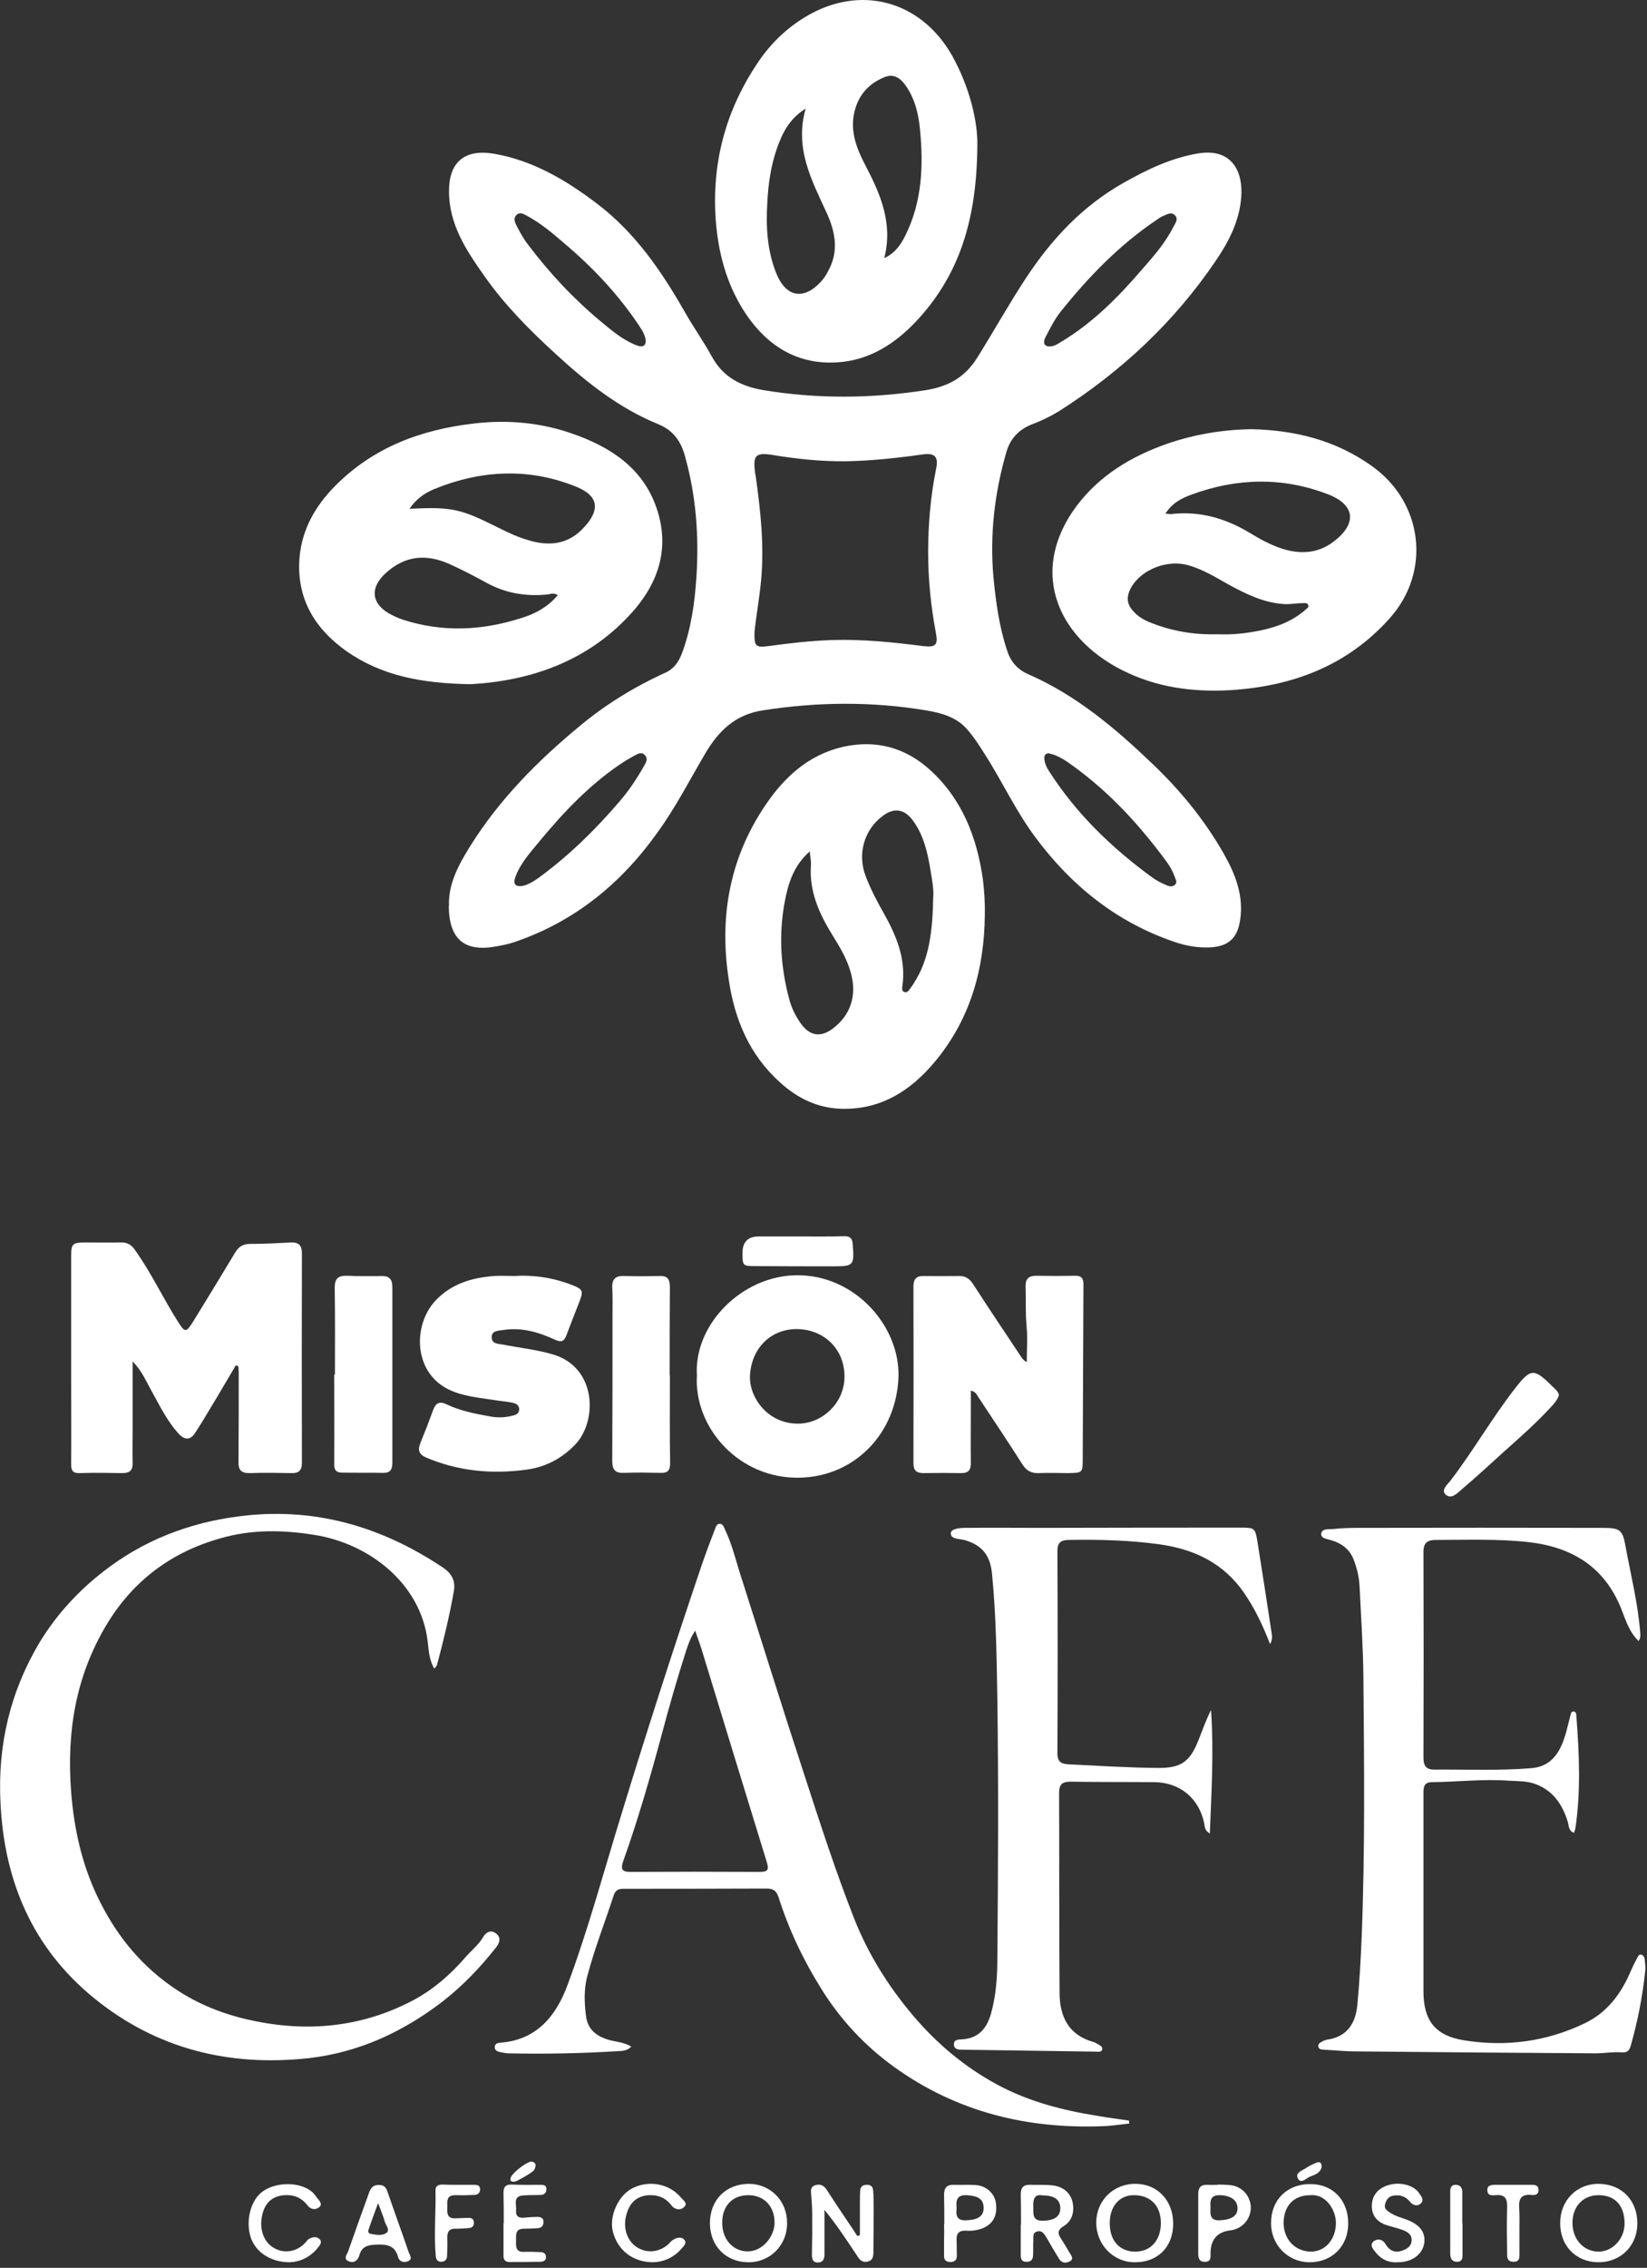 <svg version="1.2" xmlns="http://www.w3.org/2000/svg" viewBox="0 0 683 940" width="683" height="940">
	<rect x="0" y="0" width="683" height="940" fill="#333333" stroke="none"/>
	<title>Imagotipo Blanco</title>
	<style>
		.s0 { fill: #ffffff } 
	</style>
	<g id="Capa_2">
		<g id="Capa_1-2">
			<g>
				<path class="s0" d="m186.2 375.5c-0.4-9 4-17.1 8.8-24.8 12-19.2 27.7-35.1 45.1-49.5 11-9.2 23.1-16.6 36.1-22.5 3.4-1.6 5.3-4.5 6.6-7.9 3.8-10.2 5.3-20.9 6-31.6 1.1-16.7-0.1-33.3-4.6-49.6-1.7-6.6-4.9-11.2-11.3-13.8-16.4-6.7-30-17.6-42.8-29.4-10.6-9.7-20.8-20-29.1-31.8-7.5-10.6-14.9-21.6-14.8-35.5 0-11.7 6.3-17.4 18.5-15.4 16 2.7 29.8 10.8 42.6 20.5 15.8 11.9 26.8 27.8 36.5 44.8 3.6 6.4 7.9 12.4 11.4 18.8 4.7 8.6 12.1 12.3 21.3 13.9 22.3 3.7 44.6 3.5 66.9 0.1 9.4-1.4 16.6-5.1 21.9-13.6 6.8-10.9 13.1-22.2 20.2-33 10.6-16.1 23.4-29.8 40.4-39.4 9.7-5.5 19.7-10.3 30.9-12.2 13.8-2.3 18.9 7.2 17.9 18.5-0.8 9.6-5.1 18-10.4 25.8-17.3 25.6-39.4 46.2-65.4 62.7-3.5 2.1-7.2 3.9-11 5.3-5.5 2.2-9 6-10.6 11.6-4.9 17-6.9 34.3-5.3 52 1 10.3 2.4 20.5 5.7 30.3 1.5 4.6 4.3 7.8 9 9.8 19.6 8.6 35.6 22.1 50.9 36.7 11.7 11.1 21.8 23.4 29.8 37.4 4.8 8.4 8.4 17.4 6.9 27.5-1.1 7.7-4.9 11.2-12.8 11.5-5 0.2-10-0.7-14.8-2.4-23.6-8.1-42.2-23-57-42.8-8.2-10.8-13.9-23.3-21.2-34.7-2.4-3.8-4.8-7.6-7.8-10.9-4.3-4.7-10.4-6.4-16.4-7.4-22.6-3.8-45.1-3.6-67.7-0.1-11.7 1.7-18.7 8.6-24.3 18.2-6.4 10.9-12.2 22.2-19.6 32.4-15.1 21.2-34.3 36.9-59.1 45.4-2.5 0.9-5.2 1.4-7.9 1.9-13.1 2.4-19.5-3-19.6-16.8zm126.7-113.8c-0.2 6.2 0.4 6.8 5.8 6.1 8.7-1.2 17.5-2.2 26.3-2.5 12.7-0.4 25.3 0.9 37.8 2.5 5.2 0.6 6.3-0.4 5.3-5.5-2.1-11.1-3.2-22.3-3.2-33.5 0-11.5 1-23.1 3.3-34.5 1.1-5.1-0.6-6.7-5.9-5.9-10.5 1.5-21 2.6-31.6 2.8-10.4 0.1-20.7-1-30.8-2.7-7.1-1.1-7.5 0.9-6.8 7.3 0.1 0.5 0.2 1.1 0.3 1.6 2 14.4 3.6 28.8 2.2 43.4-0.7 7.3-2 14.5-2.7 20.9zm-96.9 105.6c1.9-0.1 4.8-1.5 8-3.9 12.3-9.1 23.1-19.7 33-31.3 3.8-4.4 7-9.2 9.9-14.3 0.8-1.5 2.1-3.2 0.5-4.8-1.4-1.6-3.1-0.4-4.5 0.3-2 1.1-4 2.3-5.9 3.6-12.8 8.7-23.3 19.8-33.1 31.6-3.8 4.7-8.1 9.2-10.2 15.1-0.8 2.3-0.5 3.8 2.3 3.7zm219-55.1c-1.6 0.1-2.1 1.1-1.9 2.5 0.2 1.9 1 3.6 2.1 5.2 11.3 17.6 26.1 31.8 42.9 44 1.7 1.2 3.5 2.1 5.4 2.9 1.2 0.6 2.7 1 3.8-0.1 1.1-1.1 0.1-2.3-0.2-3.4-0.8-2.2-1.9-4.2-3.3-6.1-10.9-14.8-23.2-28.3-38.1-39.2-3.3-2.4-6.6-4.9-10.7-5.7zm-167.2-171c-0.3-2.4-1.5-4.3-2.7-6.1-8.7-13.1-19.4-24.4-31.4-34.5-4.6-4-9.3-7.9-14.7-10.9-1.5-0.8-3.3-2.1-4.8-0.6-1.6 1.5-0.5 3.5 0.3 5 1.3 2.5 2.7 5 4.4 7.2 8.9 11.8 18.9 22.5 30.2 31.9 4.6 3.8 9.1 7.7 14.8 9.9 2.1 0.8 3.8 0.8 3.9-1.9zm167.3 2.4c2.1 0 3.3-0.9 4.6-1.7 13.2-7.8 23.9-18.6 33.8-30.1 4.8-5.5 9.7-11 13-17.6 0.8-1.5 2.3-3.3 0.8-4.9-1.7-1.8-3.7-0.2-5.6 0.5-0.6 0.3-1.1 0.7-1.7 1.1-15.7 10.5-28.7 23.9-40.4 38.6-2.4 3.1-4.2 6.7-6 10.2-1 1.8-1 3.8 1.5 3.9z"/>
				<path class="s0" d="m519 177.9c17.7 0.4 34.6 4.4 49.8 15.2 21.4 15.1 24.9 44 7.3 63.4-16.9 18.8-38.6 27.4-63.4 29.4-15.4 1.2-30.6-0.4-44.6-6.8-28.5-12.9-42.5-41.2-21.7-69.3 9.6-12.8 22.8-20.7 37.7-25.9 11.1-3.8 22.6-5.8 34.9-6zm-35.7 35c1.2 0.1 1.7 0.2 2.2 0.2 11.7-1.4 22.3 1.6 32.3 7.5 4.4 2.7 8.9 5.2 13.8 6.8 7.5 2.4 14.8 2.1 21.3-2.8 10-7.5 9.2-15.4-2.4-19.8-18.6-7.1-37.4-6.7-56.1 0.1-4.1 1.5-8.2 3.4-11.1 8zm21.7 50c4.5 0.2 9.3-0.1 14-0.9 8.1-1.3 15.9-3.6 22.3-9.2 0.6-0.6 1.8-1.1 1.1-2.2-0.4-0.8-1.4-0.6-2.2-0.6-2.4 0-4.8 0.5-7.3 0.4-8.7-0.4-16.2-4.2-23.6-8.2-5.3-3-10.5-6.2-16.5-7.9-8.4-2.4-18.9 1.4-23.5 8.8-1.7 2.9-2.4 6-0.4 8.9 1.8 2.6 4.3 4.4 7.3 5.7 9.1 3.8 18.7 5.5 28.8 5.2z"/>
				<path class="s0" d="m405.3 60.2c-0.2 31.3-7.7 54-25.2 72.8-8.9 9.5-19.6 16.4-32.9 17.2-15.9 1-28.2-6.2-37.3-19.2-7.8-11.3-11.6-24-12.9-37.6-2.2-24.1 3.3-46.2 16.5-66.3 5.2-8.1 12-15 20.5-20.1 22.5-13.6 47.8-6.9 60.8 16 7.5 13.4 10.7 27.8 10.5 37.2zm-71.2-15.2c-6.7 4.2-9.6 10-11.8 16.2-2.6 7.3-3.7 14.9-4.1 22.7-0.6 10.1-0.1 20 3.8 29.6 4 9.7 11.3 11 18.4 3.3 1.2-1.3 2.2-2.8 3-4.4 4.6-8.2 3-16.3-0.6-24.2-6.2-13.5-13.4-26.7-8.7-43.2zm32.6 62c4.5-2.1 6.8-5.5 8.7-9.3 7-14 7.6-29 6.1-44.2-0.6-6.3-2.1-12.6-5.9-18-2-2.9-4.8-5.1-8.6-3.6-6.1 2.4-10.4 6.7-12.3 13.1-2.6 8.5 0.3 16.1 4.1 23.4 6.3 12 11.6 24.1 7.9 38.6z"/>
				<path class="s0" d="m408.4 379.2c-0.2 22.6-6.1 43.5-20.9 61.1-9.9 11.8-22.1 19.6-38.2 19.3-10.1-0.2-18.6-4.3-26-11.1-12.6-11.4-18.7-26.1-21.1-42.5-3.9-25.2 0.1-49 14.1-70.6 8.1-12.5 18.4-22.5 33.6-25.9 13.3-2.9 25.2 0.3 35.3 9.2 13.6 12.1 19.9 28.1 22.4 45.8 0.6 4.9 0.9 9.8 0.8 14.7zm-72.6-26.3c-6.8 6-9 13.5-10.4 21-2.5 13.4-1.7 26.8 1.8 39.9 0.9 3.7 2.6 7.2 4.8 10.3 3.7 5.3 8.3 6.1 13.4 2.2 7.3-5.5 10-13.6 7.5-22.8-1.5-5.8-4.6-10.9-7.7-15.9-5.5-8.9-9.7-18.2-8.9-29 0.1-1.6-0.3-3.2-0.5-5.7zm51.2 19c0.3-2.7-0.4-6.9-1.1-11-1.2-7.4-2.8-14.7-7.4-20.9-3.5-4.7-7.7-5.3-12.3-1.9-8 5.8-10.7 16.1-7.2 25.1 2.1 5.5 4.8 10.6 7.7 15.7 5.2 9.3 9.1 18.9 7.5 29.9-0.1 0.9-0.3 2.1 0.9 2.4 1.1 0.4 1.7-0.6 2.3-1.4q0.7-0.9 1.4-2c6.8-10.4 7.9-22.3 8.2-35.9z"/>
				<path class="s0" d="m195.3 283.6c-20.7-0.3-37.1-3.6-51.5-13.6-13.3-9.4-20.9-21.9-19.6-38.8 1-11.8 6.6-21.5 14.7-29.7 15.9-16.1 35.8-23.5 58-26 13.9-1.6 27.5-0.3 40.6 4.3 15.4 5.4 28.8 13.9 34.6 30.3 5.6 15.8 1.7 30-8.9 42.5-18.8 21.8-43.7 29.6-67.9 31zm36-36.9c-1.7-1.1-2.9-0.5-4.1-0.3-8.8 0.9-17.3-0.4-25.2-4.7-5.1-2.8-10.3-5.5-15.6-7.9-9.6-4.3-18.6-3.6-26.7 4-6.1 5.7-5.8 12 1.3 16.3 1.9 1.1 3.9 2 5.9 2.7 16.5 5.4 33 4.6 49.2-0.6 5.7-1.7 11-4.5 15.2-9.5zm-61.5-35.8c17.4-0.9 21.2 0 36.2 7.5 4.2 2.1 8.5 4.2 13.1 5.5 8.1 2.5 15.8 1.9 22-4.2 7.5-7.4 8-13.7-1.8-17.8-19.6-8.1-39.7-7.2-59.4 0.9-3.8 1.6-7.3 4-10.1 8.1z"/>
				<path class="s0" d="m180.1 691.7c-2.1-3.7-2.3-7.4-2.7-11-2.8-24.8-25-41.1-47.1-44.5-13-2.1-26-2.3-38.8 1.4-20.3 5.7-36.1 17.4-47.1 35.5-13.1 21.6-16.8 45-14.9 69.7 1.2 15 4.3 29.3 10.7 42.9 7.1 15 16.9 27.7 30.6 37.4 9.4 6.7 19.8 11.1 31.1 13.8 23.7 5.6 46.7 3.9 68.5-7.3 8.8-4.5 16.2-10.9 22.7-18.4 2.4-2.8 5.3-5 7.2-8.2 1.2-2.1 3.3-3.3 5.5-1.5 2.1 1.7 1.4 3.8-0.1 5.7-6.5 8.3-13.7 15.8-22 22.3-16.5 12.7-34.8 21.2-55.6 23.6-32.9 3.6-63-3.7-89-24.8-25.7-20.9-37.4-48.7-38.9-81.2-1.2-23.7 4-45.8 16.2-66.3 7-11.5 16-21.3 26.6-29.5 16.3-12.7 35-20 55.5-22.7 31.2-4.2 59.5 3.9 85.4 21.3 3.4 2.3 5.1 5.4 4.3 9.7-1.8 10.3-4.3 20.5-7 30.6-0.1 0.4-0.5 0.6-1.1 1.5z"/>
				<path class="s0" d="m468.3 880.2c-3.7 0.4-7.4 1-11.1 1.1-31.3 1.2-60.4-5.9-86.2-24.4-12.1-8.7-22.2-19.4-30.2-32.2-7.6-12.1-13.7-24.9-18-38.5-0.9-2.6-2.3-3.4-4.8-3.4q-29.8 0.1-59.5 0.1c-2.1 0-3.3 0.6-4 2.7-3.6 11.1-7.9 22-10.9 33.3-1.5 5.4-1.3 11.1-0.6 16.6 0.7 6.3 5.2 9.1 11 10.4 2.5 0.5 5.2 0.9 7.8 2.4-1.7 1.8-3.7 1.8-5.5 1.9q-22.8 1.4-45.6 0.9c-1.3-0.1-2.5-0.3-3.7-0.6-1.1-0.3-2-0.9-1.8-2.3 0.2-1.2 1.2-1.4 2.2-1.5 15.4-1.1 23.4-11.4 28.1-24.3 8.6-23.2 15-47.1 22.3-70.7q15.6-51 32.7-101.5c1.8-5.4 3.8-10.7 5.9-16.1 0.4-1 0.7-2.6 2.2-2.5 1.2 0.1 1.6 1.4 2 2.3 2.7 5.6 4.2 11.5 6 17.4 9 28.1 17.7 56.2 26.9 84.2 6.5 20 13 40.1 20.7 59.7 5.8 14.7 14.1 28 24.4 40.2 10 11.8 21.5 21.4 35 28.7 13 7 27 10.6 41.4 12.9 4.4 0.8 8.8 1.3 13.2 2q0 0.6 0.1 1.2zm-180-204.3c-2.1 3.1-2.9 5.8-3.8 8.4-3.6 11.3-6.9 22.6-9.9 34-4.8 17.8-9.9 35.6-16.1 53-1.2 3.3-0.7 4.7 3.1 4.6 17.8-0.1 35.6-0.1 53.4 0 3.3 0 4-0.8 3-4-9.1-29.5-18.1-59-27.1-88.4-0.7-2.3-1.6-4.5-2.6-7.6z"/>
				<path class="s0" d="m679.5 680.2c-4-3.9-5.4-8.9-7.2-13.4-7-17.5-20.6-25.6-38.5-27.6-12.7-1.4-25.5-0.9-38.3-0.9-3.7 0-5.3 1.3-5.2 5.3 0.1 28.2 0.1 56.5 0 84.8 0 3.2 0.8 5.1 4.5 5.1 13.5-0.1 26.9 0.5 40.3-0.6 5.8-0.5 9.5-3.5 12-8.5 2.1-4.2 2.9-8.7 4.1-13.2 0.2-0.8 0.3-1.8 1.3-1.8 1 0 1.2 1 1.2 1.8 1.2 15.6 1.9 31.2-0.4 46.7-0.1 0.5-0.3 1-0.6 1.8-2.2-0.8-2.1-2.8-2.5-4.4-2.2-7.2-6-13-13.4-15.8-3.5-1.3-7.3-1.2-10.9-1.4-10.7-0.8-21.4 0.5-32.1 0.6-3.1 0-3.5 1.9-3.5 4.3 0 7.5 0 15 0 22.5 0 19.9 0 39.9 0 59.9 0 12.1 4.9 18.4 16.8 20.3 17.4 2.8 34.3 0.6 50.4-7.2 8.7-4.3 14.3-11.5 18.2-20.2q1.5-3.5 3.3-6.9c0.4-0.8 1-1.6 1.9-1.1 0.5 0.2 1 0.9 1.1 1.5 0.2 1.6 0.4 3.3 0.3 4.9-1.1 10.5-3.1 20.9-6 31.1-0.6 2.1-1.3 3.1-3.9 2.9-3.5-0.3-7.1 0.4-10.6 0.4q-49.9-0.3-99.8-0.8c-4.4 0-8.7-0.5-13-0.7-1-0.1-2.1-0.1-2.3-1.3-0.2-1.1 0.8-1.7 1.6-2.1 0.7-0.4 1.5-0.7 2.3-0.8 8.4-1.3 11.6-7.1 12.3-14.5 0.9-9.5 1.4-19 1.8-28.5 1.4-35.6 1-71.2 0.7-106.8-0.1-12.7-1-25.5-1.6-38.2-0.2-3.8-1.1-7.5-2.5-11.1-1.7-4.2-4.9-6.6-9.3-7.9-1.5-0.5-4.2-0.6-4.1-2.6 0.2-2.3 3-1.9 4.7-2 3.6-0.4 7.3-0.5 11-0.5q50.3-0.1 100.7 0c7.7 0 8.6 0.7 9.9 8.2 2.2 11.8 5.1 23.4 6 35.4 0 0.9 0.3 1.8-0.7 3.3z"/>
				<path class="s0" d="m526.7 681.5c-3-7.7-6.2-14.5-10.5-20.8-8.5-12.7-20.9-18.6-35.5-20.6-12.4-1.7-24.9-2-37.4-1.8-3.4 0-4.8 1.1-4.8 4.7q0.2 41.8 0 83.6c0 3.3 1.1 4.5 4.5 4.7 12.3 0.6 24.6 1.4 37 1.5 9.7 0.1 13.4-2.4 17-11.5 1.6-4.1 3.1-8.3 5.2-12.5 1.2 17 0.2 33.8-0.5 51.2-2.3-1.4-2-2.9-2.3-4.1-2.1-10.5-10.1-17.1-20.7-17.2-11.6-0.1-23.2 0-34.7-0.2-3.5 0-4.8 1.1-4.8 4.7 0.1 27.8 0 55.5 0.2 83.2 0.1 9.4 3.7 17 13.7 19.9 0.8 0.2 1.5 0.6 2.2 1 0.8 0.5 2 1 1.8 2.1-0.3 1.4-1.8 1-2.8 1q-27.5-0.4-55-0.8c-1.6 0-3.7 0-3.7-2.2-0.1-2.1 1.9-2 3.4-2.1 6.9-0.4 10.3-4.7 12-10.8 2.1-7.5 2.6-15.4 2.6-23 0.3-35.7 0.5-71.3 0-106.9-0.3-17.4-0.5-34.8-2.2-52.1-0.7-7.8-4.1-12.1-11.6-14.2-2.1-0.5-5.7-0.3-5.5-2.9 0.2-1.8 3.8-2.1 6.1-2.1 10.7-0.1 21.5 0 32.2 0q40.8-0.1 81.6-0.1c6.2 0 6.3 0.1 7.3 6.1 2 12.5 3.9 24.9 5.8 37.4 0.2 1.3 0.5 2.7-0.6 4.8z"/>
				<path class="s0" d="m97.8 565.9c-3.8 6.4-7.5 12.8-11.4 19.2-1.8 3-3.6 6-5.6 9-1.8 2.7-4 2.9-6.4 0.5-5.1-5.4-8.2-12.1-11.8-18.5-2.1-3.7-3.7-7.8-7.6-11.8 0 9.7 0 18.5 0 27.3 0 4.9-0.1 9.8 0 14.7 0.1 3.2-1.2 4.3-4.3 4.3-5.9-0.1-11.7-0.2-17.6 0-3 0.1-3.6-1.1-3.6-3.8 0.1-11.2 0-22.3 0-33.4 0-17.6 0-35.1 0-52.6 0-5.2 0.5-5.7 5.5-5.8 5 0 10.1 0.1 15.1 0 2.7-0.1 4.5 1 6 3.3 6.7 9.4 11.6 20 17.8 29.7 2.7 4.3 3.3 4.4 6 0.1q8.9-14.4 17.6-28.9c1.5-2.5 3.3-3.6 6.2-3.6 5.7 0 11.4-0.3 17.1-0.6 3.1-0.1 4.4 1.3 4.4 4.4q-0.1 43.5 0 86.9c0 3.2-1.3 4.4-4.4 4.3-5.7-0.1-11.4-0.2-17.1 0-3.6 0.1-4.9-1.2-4.8-4.7 0.1-12.4 0.1-24.8 0.1-37.2 0-0.8-0.1-1.6-0.2-2.4q-0.5-0.2-1-0.4z"/>
				<path class="s0" d="m402.6 576.4c0 3 0 5.7 0 8.5 0 7.1-0.1 14.2 0 21.2 0.1 3.1-0.9 4.6-4.2 4.5-5.1-0.1-10.3-0.1-15.4 0-2.9 0-4.2-1-4.2-4.1q0.1-36.6 0-73.3c0-3.2 1.4-4.4 4.4-4.3q7.2 0.1 14.3 0c2.7-0.1 4.5 1 6 3.3 6.3 9.8 12.8 19.4 19.3 29.2 0.7 1.1 1.3 2.3 3 3.2 0-5.2 0.4-10.2-0.1-15.1-0.5-5.4-0.2-10.9-0.4-16.3-0.1-3.1 1.3-4.4 4.4-4.4 5.5 0.1 10.9 0.1 16.3 0 2.4 0 3.3 1 3.3 3.5-0.1 24-0.2 48.1-0.3 72.1 0 6.1 0 6.1-6.1 6.2-4.1 0-8.1-0.2-12.2 0-3.1 0.1-5-1-6.7-3.6-5.9-9.3-12-18.4-18.1-27.6-0.7-1-1.1-2.5-3.3-3z"/>
				<path class="s0" d="m213.2 528.9c8.2-0.5 16.3 0.7 24.2 3.8 4.3 1.7 4.6 2.4 2.9 6.8-1.8 4.6-3.6 9.1-5.3 13.7-1 2.8-2.1 3.4-5.1 2-6.7-3.1-13.8-5.1-21.3-3.9-1.9 0.3-4.7 0.2-4.7 2.9-0.1 2.8 2.6 2.8 4.5 3.1 7.1 1.4 14.2 2.1 21.2 4.2 17.8 5.5 18.2 27.3 9.1 37.1q-8.5 9-20.6 10.6c-14.3 1.9-28.1 0.6-41.5-5.1-2.9-1.3-3.4-3.1-2.3-5.9q2.8-6.8 5.3-13.7c1-2.8 2.6-3.9 5.6-2.4 5.7 2.7 11.8 3.9 18 5 3.1 0.6 6.2 0.5 9.3-0.3 1.4-0.3 2.7-0.8 2.8-2.5 0.1-1.9-1.4-2.6-2.9-2.9-2.5-0.5-5.1-0.7-7.6-1.1-6.3-1-12.8-1.5-18.6-4.3-14.7-7-15.2-26.6-5.6-36.9 6.6-7 15.1-9.5 24.3-10.2 2.7-0.2 5.4 0 8.3 0z"/>
				<path class="s0" d="m289 570.1c-1.3-21.3 18.8-41.1 40.9-41.5 24.5-0.5 43.2 21 42.7 41.9-0.7 23.5-18.1 41.6-41.1 42-25.1 0.5-43.8-20.8-42.5-42.4zm61.2 0.6c0.1-11.3-8.3-19.7-19.8-19.8-11.1 0-19 8.3-19.4 19.7-0.2 8.8 7.5 19.7 20.2 19.5 10.2-0.2 19-8.9 19-19.4z"/>
				<path class="s0" d="m138.9 569.7c0-12 0.1-23.9-0.1-35.9 0-3.7 1.3-5.1 5-5 4.7 0.2 9.5 0.2 14.2 0.1 3.2-0.1 4.7 1.1 4.7 4.5 0 24.3 0 48.6 0 72.9 0 2.5-0.6 4.2-3.6 4.2-5.7-0.1-11.4 0-17.1-0.1-2.1 0-3.4-0.6-3.4-3.3 0.1-12.5 0-25 0-37.4h0.3z"/>
				<path class="s0" d="m277.8 570.1c0 12.1-0.1 24.2 0.1 36.3 0 3-0.9 4.2-3.9 4.1-5-0.1-10.1-0.2-15.1 0-3.7 0.2-5-1.2-5-4.9 0.1-20.2 0.1-40.3 0.1-60.4 0-3.8 0.1-7.6-0.1-11.4-0.2-3.7 1.5-5.1 5.1-4.9q7.2 0.2 14.3 0c3.4-0.2 4.5 1.2 4.5 4.6-0.1 12.2-0.1 24.4-0.1 36.6h0.1z"/>
				<path class="s0" d="m646.5 578.2c-0.6 2.1-2.1 3.7-3.6 5.3-6 6.5-12.6 12.3-19.2 18.2-5.8 5.3-11.6 10.6-17.6 15.7-1.8 1.6-4.4 4.3-6.7 2-1.9-1.9 1-4.2 2.2-5.8 9.4-12.3 17.1-25.8 26.6-38 6.6-8.5 7.9-8.6 15.6-0.9 1 1 2.3 1.9 2.7 3.5z"/>
				<path class="s0" d="m331 512.5c6.4 0 12.7 0.1 19.1-0.1 2.4 0 3.3 0.8 3.5 3.2 0.7 9 0.5 9.3-8.3 9.3q-16 0-32.1-0.1c-5.1 0-5.3-0.2-5.3-5.2q-0.1-7.1 6.8-7.1 8.1 0 16.3 0 0 0 0 0z"/>
				<path class="s0" d="m356.6 926.5q0-7.2 0-14.4 0-2.1 0.1-4.1c0.1-1.6 1.1-2.4 2.7-2.4 1.8-0.1 2.6 0.9 2.7 2.4 0.2 2.4 0.2 4.9 0.2 7.3 0 5.9 0 11.7-0.1 17.6 0 1.8 0.1 4-2.4 4.5-2.3 0.6-3.5-0.9-4.5-2.6-4.2-6.3-8.3-12.6-13.4-18.8q0 7.2 0 14.4 0 2 0 4.1c0 1.8-0.6 3.3-2.7 3.3-2.3 0-2.5-1.6-2.5-3.4q0.2-8.6 0.1-17.2c0-2.4-0.2-4.8-0.4-7.3-0.1-1.6-0.5-3.4 1.6-4.1 2-0.7 3.6 0 4.8 1.8 2.9 4.5 5.8 8.9 8.8 13.3q2 2.9 3.9 5.9 0.5-0.1 1.1-0.3z"/>
				<path class="s0" d="m559.1 921.6c0 9.5-6.8 16.2-16.2 16.1-8.9-0.1-15.9-7.3-15.8-16.3 0-9.7 6.8-16.1 16.1-16.1 9.5-0.1 15.9 6.7 15.9 16.3zm-15.7-11.7c-6.9 0-11.1 4.4-11.1 11.7 0.1 6.6 4.7 11.5 11.1 11.7 6.1 0.1 10.6-5 10.6-12-0.1-5.5-4.3-12-10.6-11.4z"/>
				<path class="s0" d="m486.5 921.8c0 9.7-6.6 16.1-16.2 15.9-8.7-0.1-15.7-7.4-15.7-16.4 0-9.1 7.1-16.2 16.3-16.1 9.1 0 15.7 7 15.6 16.6zm-26.3-0.3c0 7.3 4.1 11.8 10.6 11.8 6.4 0 10.6-4.7 10.6-11.9 0-7.2-4.4-11.6-11.4-11.5-5.9 0.1-9.8 4.7-9.8 11.6z"/>
				<path class="s0" d="m679 921.8c-0.1 9.1-6.9 15.9-16.1 15.9-9.3 0-16-6.8-15.9-16.3 0-9.4 7-16.4 16.2-16.2 9.5 0.2 15.9 7 15.8 16.6zm-5.3-0.6c-0.2-7.3-4.2-11.4-11-11.3-6.5 0.1-10.8 5-10.6 11.9 0.2 6.8 4.9 11.6 11.1 11.5 5.9-0.2 10.7-5.7 10.5-12.1z"/>
				<path class="s0" d="m310.4 937.7c-9.3 0-16-6.7-16-16.2 0-9.6 6.6-16.2 16-16.3 9.2 0 16.1 7.1 16 16.4 0 9-7 16.1-15.9 16.1zm-10.9-16.5c-0.1 6.9 4.4 11.9 10.4 12 6.4 0.1 11.3-6.3 11.3-11.9 0-6.8-4.3-11.3-10.7-11.4-6.7-0.1-11 4.4-11 11.3z"/>
				<path class="s0" d="m423.4 922.1c0-4.2 0-8.4-0.1-12.6 0-2.8 1.2-4 3.9-3.9 3 0.1 6-0.1 9 0.2 4.1 0.4 7.4 2.6 8.5 6.6 1 4 0.1 8.1-3.7 10.4-2.8 1.7-2.2 3.3-0.9 5.3 1.2 1.8 2.3 3.7 3.4 5.6 0.7 1.2 2.1 2.6 0 3.7-1.6 0.8-3.3 0.6-4.3-1.1-1.8-2.9-3.5-5.8-5.2-8.8-0.9-1.4-1.7-3-3.7-2.6-2.3 0.5-1.7 2.4-1.8 4-0.1 2 0 4-0.1 6.1-0.1 1.8-1.1 2.6-3 2.5-1.8-0.1-2.1-1.2-2.1-2.8 0-4.2 0-8.4 0-12.6h0.1zm9-12.1c-3.2-0.7-4.1 1.4-3.9 4.7 0.1 2.8-0.6 5.9 4 5.8 4.7-0.1 7.2-1.7 7.2-5.2 0-3.4-2.3-5.3-7.3-5.3z"/>
				<path class="s0" d="m156.9 905.7c2-0.1 3 0.6 3.7 2.5 2.9 8.5 6 16.9 8.9 25.4 0.5 1.2 1.8 2.9-0.4 3.7-1.8 0.7-3.5 0.1-4-1.7-1.3-4.9-4.7-5.4-9-5.2-3.5 0.1-6.1 0.7-7.1 4.5-0.6 2.1-2.3 3.3-4.4 2.4-2.4-1-0.7-2.8-0.2-4.2 2.8-8 5.7-16.1 8.6-24.1 0.7-2 1.7-3.4 3.9-3.3zm-0.1 7.5c-1.6 4.3-2.8 7.5-3.9 10.8-0.3 0.7-0.3 1.7 0.7 1.9 2.2 0.4 4.6 0.9 6.4-0.2 2-1.2 0.1-3.2-0.4-4.7-0.6-2.3-1.6-4.5-2.8-7.8z"/>
				<path class="s0" d="m270.9 937.7c-8.6 0-14.9-5.1-16.8-12.9-1.5-6.3 2.3-14.7 8-17.7 6.9-3.6 15.5-2 20.3 3.8 0.9 1.1 3.1 2.4 1.2 4-1.5 1.4-3.8 1-5.1-0.7-2.4-3.2-5.6-4.5-9.5-4.3q-7.5 0.5-9.4 8.7c-1.3 5.3 0.7 10.7 4.9 13.1 4.1 2.4 9 1.8 12.7-1.5 0.6-0.6 1.1-1.3 1.8-1.7 1.5-1 3.5-1.6 4.8-0.1 1.2 1.3-0.4 2.8-1.3 3.8-3.3 3.8-7.7 5.4-11.6 5.5z"/>
				<path class="s0" d="m120.1 937.7c-8 0-14.2-4.3-16.2-10.5-2.1-6.9 0.1-15.4 5.1-18.9 5.5-3.9 14.9-4 20-0.1 1 0.7 1.7 1.7 2.4 2.7 0.9 1.2 2.7 2.7 0.8 4.1-1.6 1.2-3.5 0.7-4.7-0.9-2.5-3.2-5.7-4.5-9.7-4.2-4.9 0.4-8 3.2-9.1 8.4-1.3 5.9 0.8 11.4 5.3 13.7 4.2 2.2 9.2 1.3 12.6-2.4 0.5-0.5 0.8-1.1 1.4-1.5 1.5-0.9 3.3-1.2 4.5 0 1.3 1.2 0.1 2.6-0.7 3.6-3.3 4.1-7.7 5.9-11.7 6z"/>
				<path class="s0" d="m579.6 937.7c-3.5 0.3-6.8-1.1-9.2-4.2-1.1-1.3-2.6-3.1-0.6-4.6 1.6-1.1 3.5-0.8 4.8 1.3 1.4 2.5 3.7 3.7 6.5 2.8 2.1-0.6 4.2-1.8 4.3-4.4 0.1-2.6-2-3.7-4.1-4.4-2.2-0.8-4.7-1.3-6.9-2.1-3.7-1.4-5.7-4.2-5.5-8.2 0.2-3.9 2.4-6.5 6-7.9 5.1-1.9 11.3-0.5 13.7 3.2 0.9 1.3 2.2 2.9 0.4 4.3-1.4 1.1-3.1 0.6-4.3-0.9-1.8-2.2-4.1-3-6.9-2.5-2 0.3-2.9 1.7-3.4 3.5-0.5 1.9 0.7 2.6 2 3.5 2.2 1.5 4.8 2.1 7.1 3 5.5 2.1 7.8 5.4 7.1 9.9-0.9 4.6-5.1 7.7-11 7.7z"/>
				<path class="s0" d="m505.1 905.5c1.9 0.1 3.8 0 5.6 0.3 4.6 0.7 7.8 4.5 8 9 0.1 4.3-2.7 8.2-7 9.4q-0.8 0.2-1.6 0.3-8 1-8.1 9.4c0 1.7 0.3 3.5-2.1 3.6-2.5 0.2-3-1.4-3-3.4 0-8.3 0-16.5 0-24.8 0-2.5 1.1-3.8 3.7-3.7 1.5 0.1 3 0 4.5 0q0 0 0-0.1zm-3.1 9.6c-0.2 3-0.1 5.5 4 5.2 4.5-0.2 7.2-1.8 7.2-4.9 0-3.4-2.7-5.3-7.1-5.5-4.2-0.2-4.3 2.3-4.1 5.2z"/>
				<path class="s0" d="m391.6 922c0-4.1 0-8.2-0.1-12.3 0-2.8 1.1-4.2 4.1-4.1 3 0.1 6-0.1 9 0.1 4.4 0.3 7.8 3.4 8.4 7.4q1.1 8.1-6 10.7c-2.1 0.7-4.3 1-6.5 0.8-2.7-0.1-4 1.1-3.8 3.9 0.1 2.1 0 4.3 0.1 6.5 0 1.7-0.8 2.5-2.5 2.6-1.7 0-2.9-0.6-2.8-2.6 0-2.1 0-4.3 0-6.5q0.1-3.3 0-6.5 0.1 0 0.1 0zm5.1-6.7c-0.4 3.2 0.2 5.3 4.2 5 4.8-0.2 7.1-1.8 7-5.3-0.1-3.5-2.3-4.8-6.9-5.1-4.3-0.2-4.6 2.2-4.3 5.4z"/>
				<path class="s0" d="m208.9 921.5c0-4.3 0-8.5-0.1-12.7 0-2.3 0.9-3.4 3.4-3.3 4 0.2 7.9 0.1 11.8 0.1 1.4 0 2.6 0.1 2.6 1.8 0 1.5-0.9 2.3-2.3 2.4-2.4 0.1-4.8 0-7.3 0.2-4.5 0.3-2.7 3.8-3 6.2-0.2 2.5 1.2 3.3 3.6 3 1.7-0.2 3.5-0.3 5.3-0.3 1.2 0 2.5 0.4 2.5 2 0 1.6-0.8 2.6-2.5 2.7-1.8 0.1-3.8 0.2-5.7 0.2-3.8 0-3.1 2.8-3.2 5.2-0.1 2.3 0 4.5 3.2 4.4 2.3-0.1 4.6 0 6.9 0.1 1.2 0 2.2 0.5 2.3 1.8 0.2 1.6-1 2.2-2.3 2.2q-6.5 0.1-13 0.1c-2-0.1-2.4-1.4-2.3-3.1 0-4.3 0-8.7 0-13z"/>
				<path class="s0" d="m189.9 905.6q3.3 0 6.6 0c1.3 0 2.5 0.1 2.6 1.8 0 1.7-1.1 2.4-2.6 2.4q-3.9 0.2-7.8 0.1c-3.9 0-3.1 2.9-3.2 5.3-0.1 2.3 0 4.4 3.3 4.3 1.7-0.1 3.5-0.1 5.3-0.2 1.2 0 2.2 0.2 2.4 1.6 0.2 1.5-0.5 2.5-1.9 2.6-1.8 0.2-3.6 0.3-5.3 0.3-2.9-0.2-3.9 1.1-3.8 3.9 0.1 2.4 0 4.9-0.1 7.3 0 1.6-0.9 2.5-2.6 2.5-1.5-0.1-2-1.1-2.1-2.5-0.8-9.1 0.1-18.2-0.1-27.2 0-1.7 1.2-2.3 2.8-2.3 2.2 0.1 4.4 0.1 6.5 0.1z"/>
				<path class="s0" d="m630.1 924.1q0 4.7 0 9.4c0 1.9 0.4 4.1-2.6 4-2.8-0.1-2.5-2.3-2.5-4.2-0.1-6.1-0.2-12.2 0-18.3 0.1-3.6-0.8-5.5-4.8-5.1-1.4 0.1-3.3 0.3-3.4-1.9-0.2-2.3 1.8-2.4 3.4-2.4q7.4 0 14.7 0c1.3 0 3 0 3.1 1.9 0.2 2.2-1.5 2.5-3 2.3-4.1-0.4-5.3 1.6-5 5.4 0.2 2.9 0.1 5.9 0.1 8.9q0 0 0 0z"/>
				<path class="s0" d="m606.5 921.7c0 4.2 0 8.4 0 12.6 0 1.5 0 3.1-2.1 3.2-2.1 0.1-2.9-1.2-3-3q0-13 0-26c0-1.7 0.4-3 2.5-2.9 1.9 0.2 2.5 1.4 2.5 3.1q0 6.5 0 13c0 0 0.1 0 0.1 0z"/>
				<path class="s0" d="m213.5 904.3c-1.7 0.1-2.1-0.4-1.7-1.7 0.5-1.8 7-7 8.8-6.6 2.2 0.5 1.5 2.2 0.9 3.5-0.5 0.9-7.4 4.8-8 4.8z"/>
				<path class="s0" d="m548.1 898.1c-0.5 2.5-2.6 3.3-4.6 4-1.7 0.6-3.9 3.3-5.2 1-1.5-2.6 1.9-3.4 3.5-4.6 1.2-0.8 2.6-1.4 3.9-2 1.5-0.7 2.4-0.1 2.4 1.6z"/>
			</g>
		</g>
	</g>
</svg>
